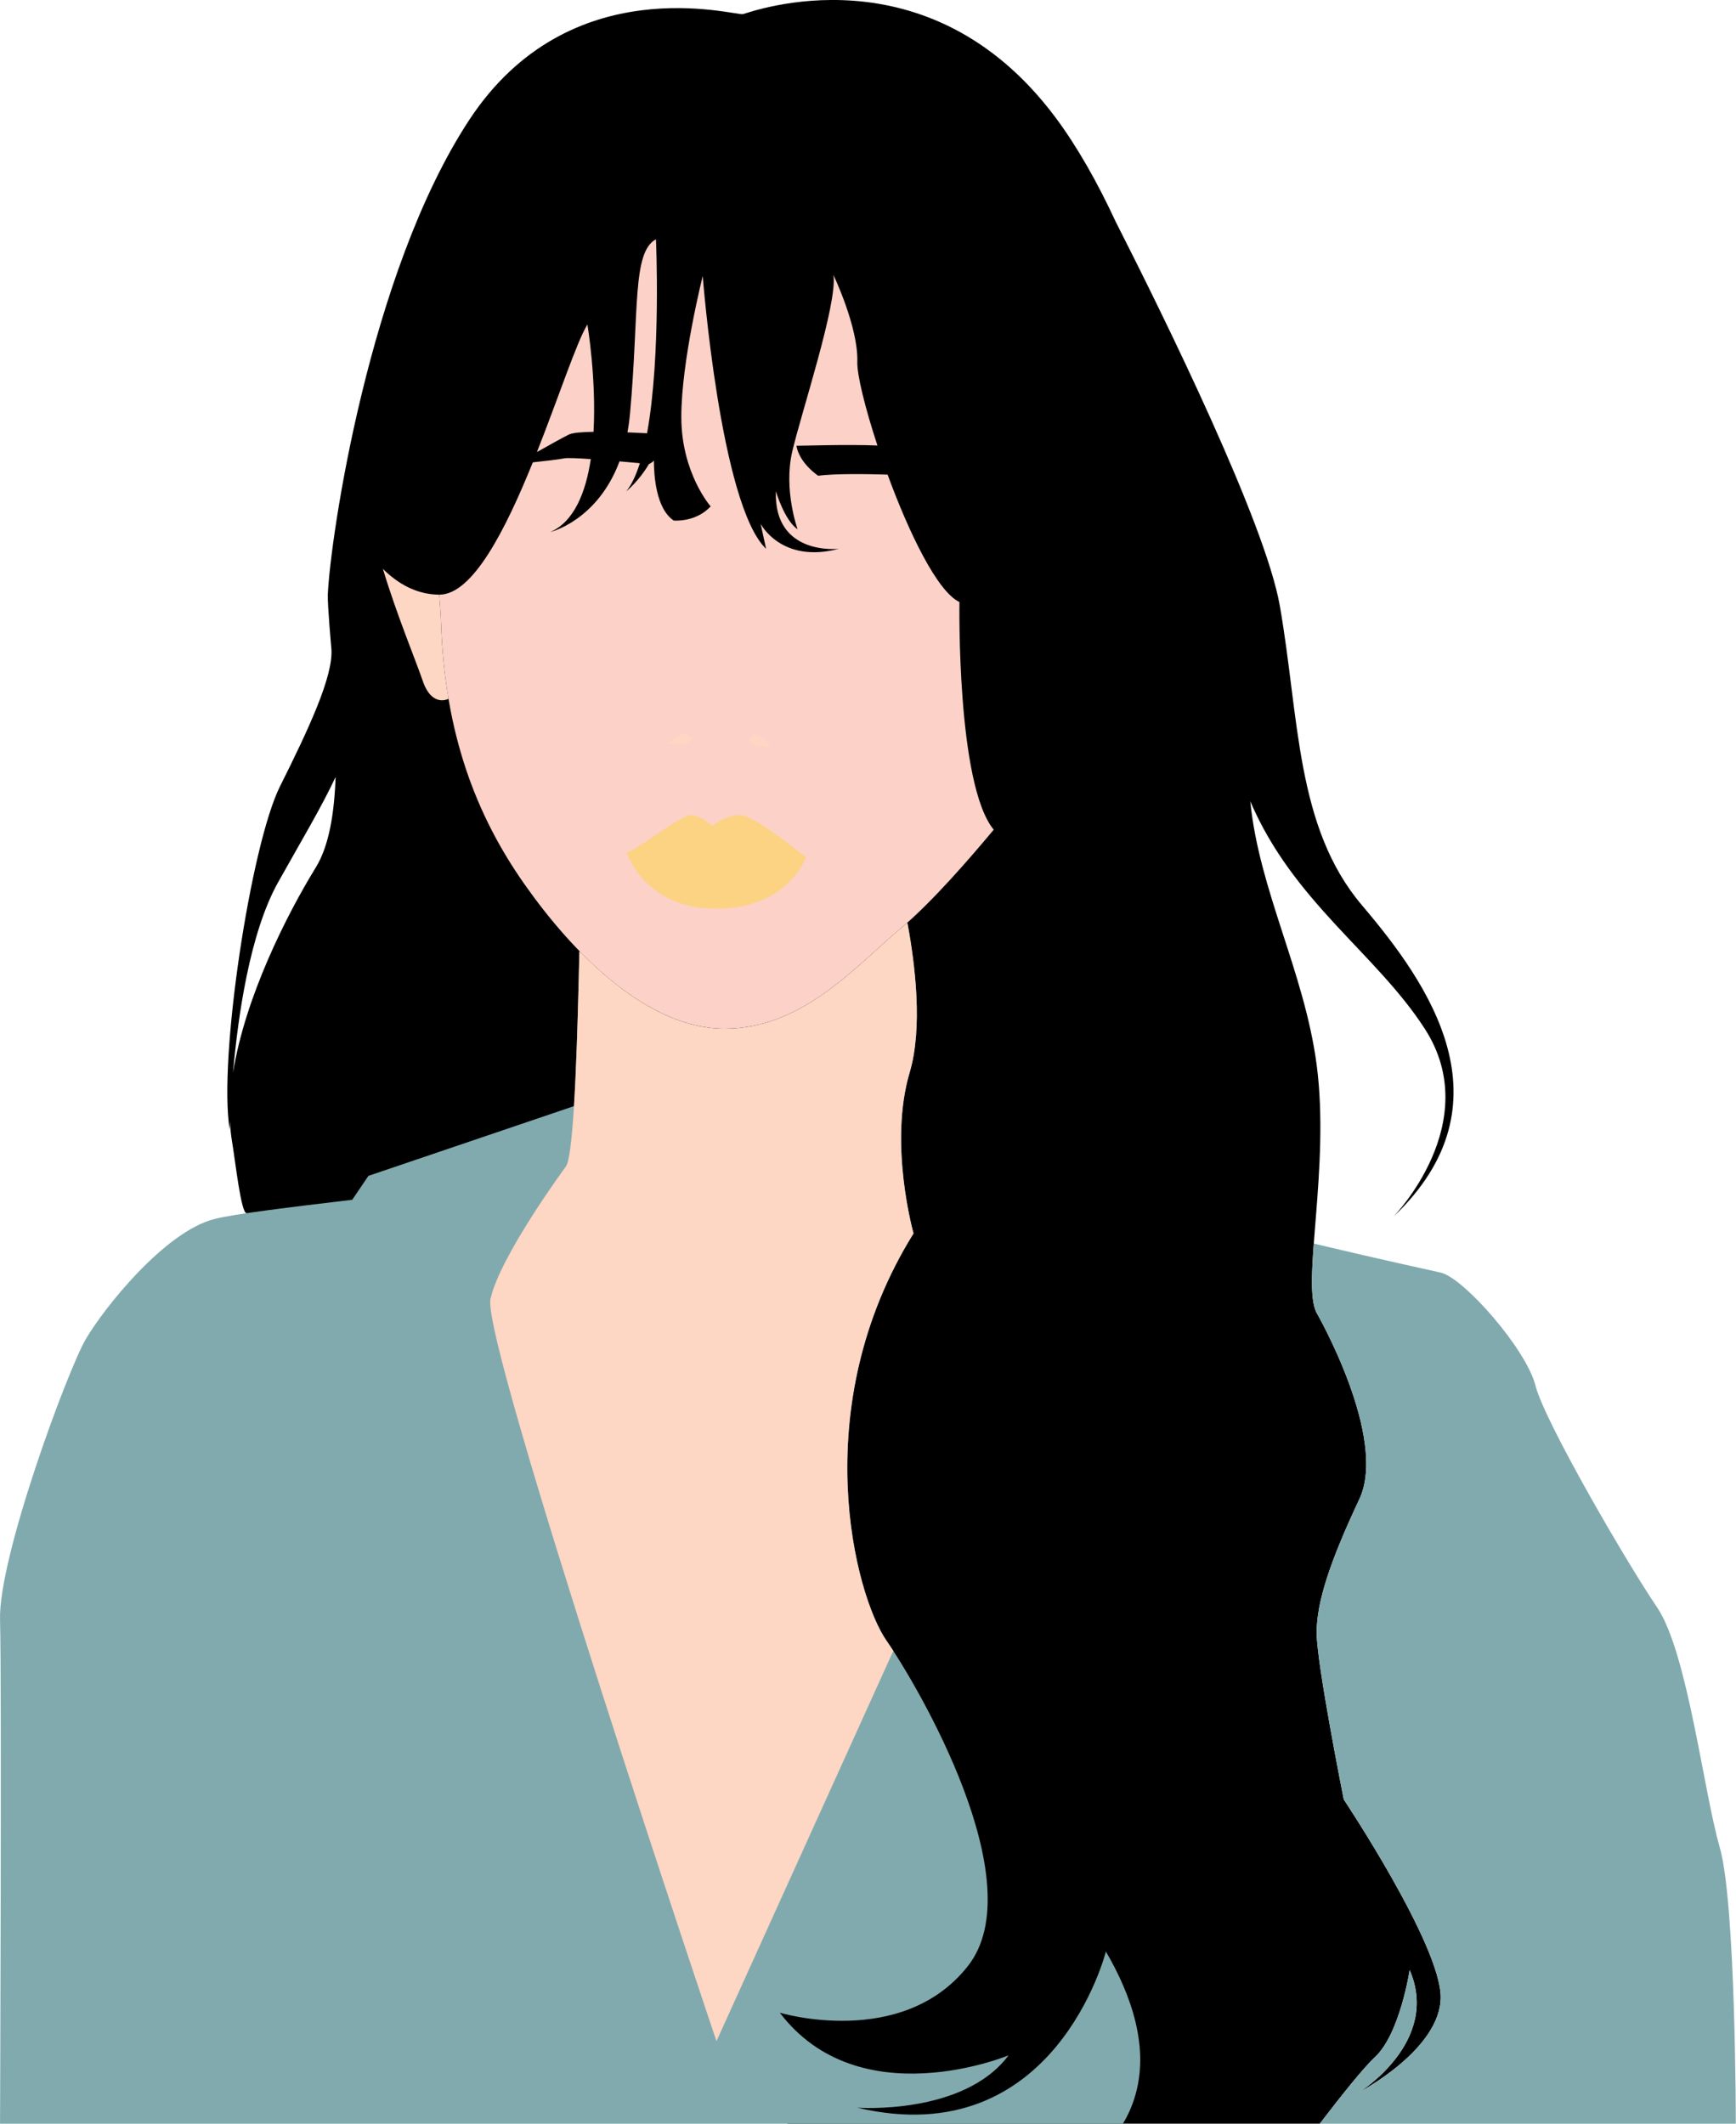 <?xml version="1.0" encoding="UTF-8" standalone="no"?><svg xmlns="http://www.w3.org/2000/svg" xmlns:xlink="http://www.w3.org/1999/xlink" fill="#000000" height="470" preserveAspectRatio="xMidYMid meet" version="1" viewBox="0.0 0.0 384.3 470.0" width="384.3" zoomAndPan="magnify"><defs><clipPath id="a"><path d="M 50 0 L 322 0 L 322 470.012 L 50 470.012 Z M 50 0"/></clipPath><clipPath id="b"><path d="M 0 204 L 384.262 204 L 384.262 470.012 L 0 470.012 Z M 0 204"/></clipPath></defs><g><g clip-path="url(#a)" id="change1_1"><path d="M 69.922 191.957 C 63.488 202.41 54.227 220.715 51.582 237.453 C 52.656 225.09 55.277 206.457 61.59 195.219 C 66.867 185.816 71.23 178.512 74.293 171.961 C 74.016 179.918 72.859 187.18 69.922 191.957 Z M 292.16 470.012 C 296.895 463.824 301.852 457.609 304.34 455.312 C 309.914 450.164 312.059 436.008 312.059 436.008 C 318.926 451.883 300.906 463.035 300.906 463.035 C 300.906 463.035 318.926 453.598 318.926 442.016 C 318.926 430.43 297.473 398.254 297.473 398.254 C 297.473 398.254 291.469 368.223 291.469 361.355 C 291.469 354.492 294.469 345.484 300.906 331.824 C 307.344 318.164 291.469 290.566 291.469 290.566 C 288.035 284.133 294.469 258.391 291.469 235.652 C 288.758 215.137 278.715 197.062 276.777 177.34 C 286.281 199.574 304.602 210.977 315.391 227.66 C 328.824 248.445 308.453 269.293 308.453 269.293 C 334.895 244.152 316.258 217.715 301.52 200.375 C 286.781 183.035 287.648 158.762 283.312 134.055 C 280.102 115.742 258.121 70.965 246.961 49.023 C 244.91 44.602 242.75 40.398 240.488 36.48 C 238.273 32.645 235.965 29.074 233.551 25.859 C 205.234 -11.895 166.191 2.691 164.477 3.121 C 162.758 3.551 126.102 -7.324 103.84 26.598 C 81.582 60.516 73.102 119.348 72.57 131.535 C 72.473 133.816 73.367 143.707 73.367 143.707 C 73.75 149.691 68.441 161.121 61.984 174.035 C 55.527 186.953 48.293 234.473 50.848 249.996 C 50.848 249.996 50.859 249.336 50.902 248.152 C 50.973 249.691 51.121 251.203 51.371 252.664 C 52.055 256.648 53.359 268.695 54.613 268.504 C 55.727 268.336 152.797 433.395 174.312 470.012 L 292.16 470.012" fill="#000000"/></g><g id="change2_1"><path d="M 97.23 131.609 C 97.426 133.91 97.574 136.008 97.637 137.844 C 98.457 162.453 105.43 180.496 116.09 195.672 C 126.754 210.848 143.16 227.66 160.383 227.66 C 177.609 227.66 189.094 214.129 199.344 205.516 C 206.484 199.516 215.043 189.547 219.98 183.625 C 211.727 173.598 212.395 133.242 212.395 133.242 C 207.449 130.902 201.172 117.797 196.488 105.039 C 191.566 104.891 184.852 104.809 181.113 105.285 C 181.113 105.285 176.934 102.516 176.309 98.652 C 177.02 98.676 187.57 98.316 194.242 98.598 C 191.488 90.242 189.699 82.914 189.785 80.09 C 190.027 72.395 184.496 60.852 184.496 60.852 C 185.457 67.102 177.281 91.637 175.355 100.051 C 173.434 108.469 176.559 117.129 176.559 117.129 C 173.672 115.203 171.75 108.711 171.75 108.711 C 171.27 123.141 185.695 121.457 185.695 121.457 C 172.949 124.824 168.383 115.926 168.383 115.926 L 169.586 121.457 C 159.484 111.836 155.562 61.09 155.562 61.09 C 155.562 61.09 150.824 79.852 150.824 92.281 C 150.824 104.711 157.32 112.078 157.32 112.078 C 153.949 115.684 149.141 115.203 149.141 115.203 C 145.191 112.57 144.754 105.086 144.75 101.949 C 144.398 102.293 144.031 102.566 143.652 102.707 C 141.406 106.527 138.648 108.727 138.648 108.727 C 139.844 107.246 140.828 105.105 141.648 102.516 C 140.473 102.406 138.887 102.262 137.145 102.109 C 132.215 115.285 121.832 117.746 121.832 117.746 C 127.109 115.434 129.672 108.977 130.785 101.605 C 127.906 101.406 125.516 101.305 124.895 101.441 C 123.871 101.668 120.609 102.039 117.949 102.324 C 111.938 117.184 104.645 131.652 97.23 131.609 Z M 143.238 95.891 C 146.379 78.699 145.211 52.949 145.211 52.949 C 139.879 55.82 141.52 68.945 139.469 91.5 C 139.336 92.977 139.141 94.367 138.898 95.688 C 140.441 95.746 141.93 95.816 143.238 95.891 Z M 125.906 96.184 C 124.469 96.902 121.465 98.574 118.859 100.047 C 123.734 87.715 127.684 75.613 130.035 71.816 C 130.035 71.816 132.051 83.746 131.391 95.566 C 128.793 95.613 126.699 95.785 125.906 96.184" fill="#fbd1c8"/></g><g clip-path="url(#b)" id="change3_1"><path d="M 0.008 358.5 C 0.402 372.363 0.008 470.012 0.008 470.012 L 248.574 470.012 C 249.59 468.352 250.461 466.473 251.141 464.324 C 254.613 453.32 250.445 441.539 244.812 431.906 C 244.812 431.906 233.551 476.766 189.789 466.469 C 189.789 466.469 213.383 468.184 223.254 454.887 C 223.254 454.887 190.219 468.613 172.629 445.445 C 172.629 445.445 199.656 453.598 214.242 435.148 C 228.828 416.699 203.09 372.941 196.223 363.074 C 189.359 353.207 178.203 311.59 202.23 272.977 C 202.23 272.977 196.652 253.242 201.371 237.367 C 204.309 227.492 202.594 213.469 200.883 204.281 C 200.352 204.754 199.82 205.215 199.305 205.648 C 189.051 214.262 177.57 227.797 160.344 227.797 C 148.781 227.797 137.594 220.219 128.258 210.645 C 128.062 218.797 127.746 233.785 127.062 244.805 L 81.562 260.234 L 77.973 265.531 C 63.773 267.223 52.043 268.641 47.543 269.766 C 36.453 272.539 22.984 289.57 19.023 296.309 C 15.062 303.039 -0.391 344.637 0.008 358.5 Z M 304.34 455.312 C 309.914 450.164 312.059 436.008 312.059 436.008 C 318.926 451.883 300.906 463.035 300.906 463.035 C 300.906 463.035 318.926 453.598 318.926 442.016 C 318.926 430.43 297.473 398.254 297.473 398.254 C 297.473 398.254 291.469 368.223 291.469 361.355 C 291.469 354.492 294.469 345.484 300.906 331.824 C 307.344 318.164 291.469 290.566 291.469 290.566 C 290.109 288.02 290.297 282.438 290.836 275.227 C 305.168 278.641 317.004 281.211 318.926 281.648 C 324.105 282.84 337.91 298.684 339.891 306.605 C 341.871 314.527 360.094 345.824 366.828 355.727 C 373.562 365.633 377.129 396.527 380.691 408.809 C 384.258 421.09 384.258 470.012 384.258 470.012 L 292.16 470.012 C 296.895 463.824 301.852 457.609 304.34 455.312" fill="#81aaae"/></g><g id="change4_1"><path d="M 152.504 162.652 C 150.676 161.422 147.949 164.625 147.949 164.625 C 151.434 165.293 154.461 163.973 152.504 162.652 Z M 170.711 165.223 C 170.711 165.223 168.023 161.832 166.645 162.785 C 164.922 163.973 166.48 165.711 170.711 165.223 Z M 200.883 204.277 C 200.844 204.312 200.801 204.312 200.758 204.293 C 200.281 204.715 199.809 205.125 199.344 205.516 C 189.094 214.129 177.609 227.66 160.383 227.66 C 148.812 227.66 137.617 220.07 128.281 210.492 C 128.273 210.543 128.262 210.594 128.258 210.645 C 127.938 224.09 127.289 256.176 125.188 258.277 C 125.188 258.277 110.699 277.934 108.578 287.469 C 106.461 297.008 158.605 451.75 158.605 451.75 L 197.754 365.363 C 197.18 364.473 196.66 363.703 196.223 363.074 C 189.359 353.207 178.203 311.59 202.23 272.977 C 202.23 272.977 196.652 253.242 201.371 237.367 C 204.309 227.492 202.594 213.469 200.883 204.277 Z M 97.23 131.609 C 97.426 133.91 97.574 136.012 97.637 137.844 C 97.836 143.82 98.402 149.398 99.293 154.652 C 99.289 154.656 99.289 154.656 99.289 154.656 C 99.289 154.656 95.586 156.711 93.535 150.559 C 92.336 146.957 87.766 135.914 84.758 125.895 C 87.938 129.059 92.078 131.578 97.23 131.609" fill="#fdd6c4"/></g><g id="change5_1"><path d="M 158.566 201.117 C 142.633 201.117 138.703 188.676 138.703 188.676 C 140.887 188.238 150.926 180.164 153.109 180.383 C 155.293 180.602 157.691 182.785 157.691 182.785 C 157.691 182.785 160.531 180.383 163.805 180.383 C 167.078 180.383 178.426 189.766 178.426 189.766 C 178.426 189.766 174.496 201.117 158.566 201.117" fill="#fcd383"/></g></g></svg>